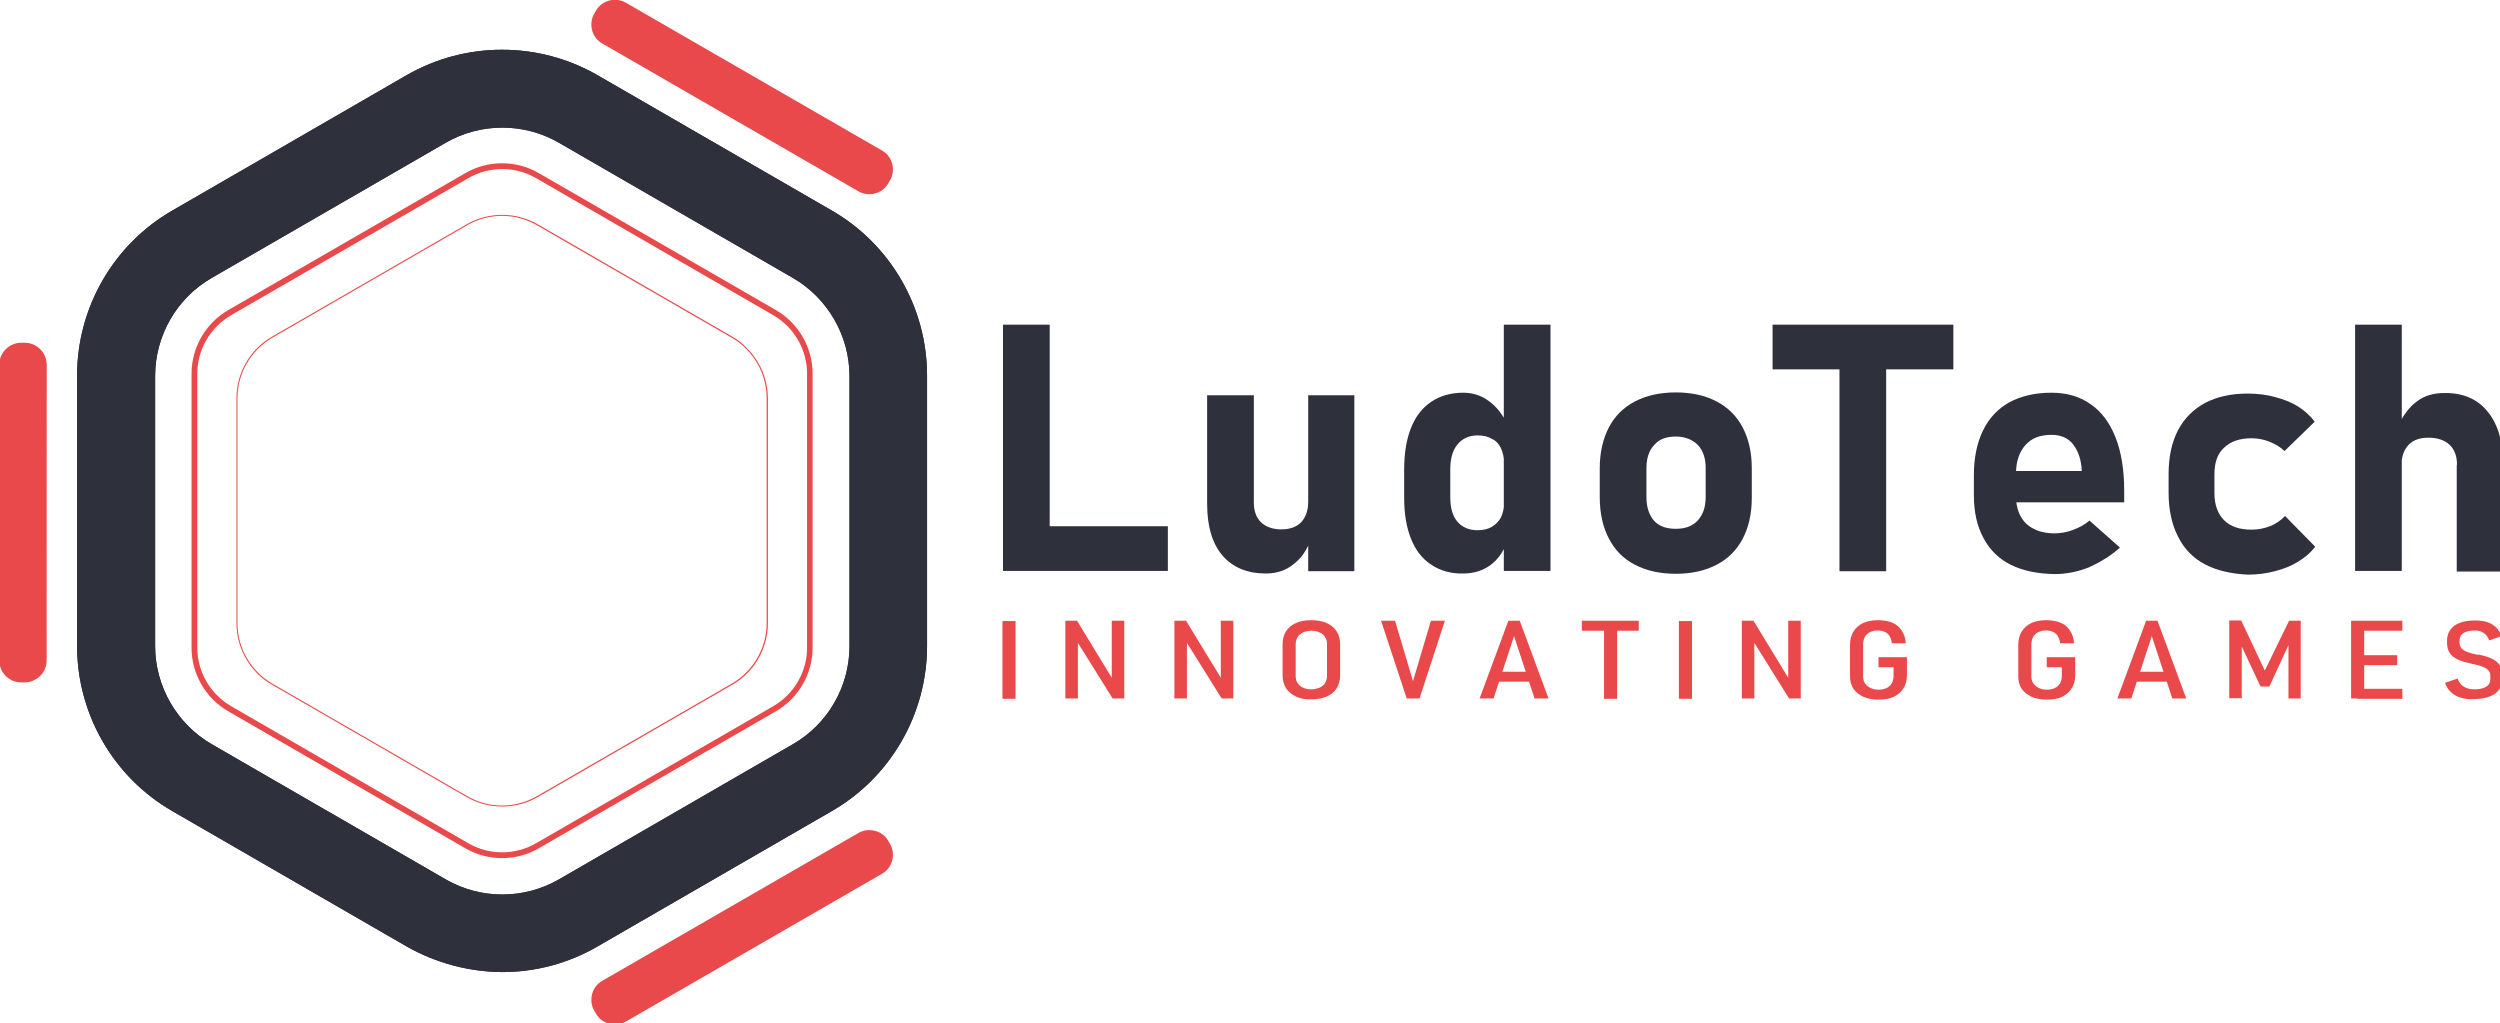 <svg xmlns:dc="http://purl.org/dc/elements/1.1/" xmlns:cc="http://creativecommons.org/ns#" xmlns:rdf="http://www.w3.org/1999/02/22-rdf-syntax-ns#" xmlns:svg="http://www.w3.org/2000/svg" xmlns="http://www.w3.org/2000/svg" xmlns:sodipodi="http://sodipodi.sourceforge.net/DTD/sodipodi-0.dtd" xmlns:inkscape="http://www.inkscape.org/namespaces/inkscape" width="351.032mm" height="143.646mm" viewBox="0 0 351.032 143.646" id="svg8" inkscape:version="0.92.4 (5da689c313, 2019-01-14)" sodipodi:docname="Ludotech_SansFond_Bleu_Rouge.svg" inkscape:export-filename="C:\Users\alexi\Documents\Uncatchable\Branding Entreprise 2019\LUDOTECH_Logo_2020\HORIZONTAL\Ludotech_SansFond_Bleu_Rouge.png" inkscape:export-xdpi="96" inkscape:export-ydpi="96"><defs id="defs2"></defs><g inkscape:label="Calque 1" inkscape:groupmode="layer" id="layer1" transform="translate(90.257,20.978)"><g id="g942" transform="matrix(0.265,0,0,0.265,-18.393,-5.526)"><g id="g1326" transform="translate(194.054,-188.3)"><g id="g1455" transform="translate(65.66,-18.183)"><g id="g1608" transform="translate(-684.993,0.537)"><g id="g1479"><g id="g1477"><path id="path1461" d="m 685.544,319.663 h 24.74 v 130.49 h -24.74 z m 10.861,106.807 h 76.484 v 23.685 h -76.484 z" style="fill:#2e303b" inkscape:connector-curvature="0"></path><path id="path1463" d="m 818.448,413.797 c 0,4.526 1.207,7.995 3.771,10.56 2.565,2.414 6.185,3.771 10.711,3.771 4.526,0 8.146,-1.207 10.56,-3.771 2.414,-2.565 3.771,-6.185 3.771,-11.012 l 1.207,20.366 c -1.811,5.129 -4.526,9.353 -8.749,12.672 -3.922,3.319 -8.9,5.129 -14.784,5.129 -9.957,0 -17.65,-3.168 -23.081,-9.504 -5.431,-6.336 -8.146,-15.538 -8.146,-27.305 v -57.627 h 24.74 z m 28.813,-56.721 H 871.7 v 93.229 h -24.439 z" style="fill:#2e303b" inkscape:connector-curvature="0"></path><path id="path1465" d="m 912.431,446.835 c -4.828,-3.168 -8.297,-7.694 -10.711,-13.728 -2.414,-6.034 -3.62,-13.275 -3.62,-21.723 v -14.935 c 0,-8.599 1.207,-15.991 3.62,-22.025 2.414,-6.185 6.034,-10.711 10.711,-13.879 4.677,-3.168 10.409,-4.828 16.896,-4.828 4.978,0 9.504,1.358 13.577,4.375 4.224,3.017 7.392,7.241 9.957,12.521 l -1.811,20.668 c 0,-3.168 -0.603,-5.732 -1.66,-8.146 -1.056,-2.263 -2.565,-3.922 -4.828,-4.978 -1.961,-1.207 -4.526,-1.811 -7.543,-1.811 -4.526,0 -8.146,1.66 -10.711,4.828 -2.565,3.168 -3.771,7.543 -3.771,13.125 v 14.784 c 0,5.582 1.207,9.957 3.771,12.974 2.565,3.017 6.185,4.526 10.711,4.526 3.017,0 5.431,-0.603 7.543,-1.811 1.961,-1.207 3.62,-2.715 4.828,-4.978 1.056,-2.263 1.66,-4.828 1.66,-7.694 l 1.207,21.422 c -1.961,5.129 -4.828,8.9 -8.749,11.766 -3.922,2.715 -8.599,4.224 -14.18,4.224 -6.488,0.15 -12.22,-1.509 -16.897,-4.677 z m 38.468,-127.172 h 24.74 v 130.49 h -24.74 z" style="fill:#2e303b" inkscape:connector-curvature="0"></path><path id="path1467" d="m 1020.293,446.835 c -6.034,-3.168 -10.56,-7.694 -13.728,-13.879 -3.168,-6.034 -4.828,-13.275 -4.828,-22.025 v -15.086 c 0,-8.297 1.66,-15.689 4.828,-21.723 3.168,-6.034 7.694,-10.56 13.728,-13.728 6.034,-3.168 13.275,-4.828 21.723,-4.828 8.599,0 15.689,1.66 21.723,4.828 6.034,3.168 10.56,7.694 13.728,13.728 3.168,6.034 4.828,13.125 4.828,21.723 v 15.538 c 0,8.599 -1.66,15.689 -4.828,21.723 -3.168,6.034 -7.694,10.56 -13.728,13.728 -6.034,3.168 -13.275,4.828 -21.723,4.828 -8.448,0 -15.689,-1.659 -21.723,-4.827 z m 33.339,-23.383 c 2.715,-3.017 4.224,-6.94 4.224,-12.37 v -15.538 c 0,-5.129 -1.358,-9.202 -4.224,-12.219 -2.715,-2.715 -6.638,-4.375 -11.616,-4.375 -4.978,0 -8.749,1.358 -11.314,4.375 -2.715,2.715 -4.224,6.94 -4.224,12.219 v 15.538 c 0,5.129 1.358,9.353 3.922,12.37 2.715,3.017 6.637,4.375 11.616,4.375 4.978,0 8.75,-1.357 11.616,-4.375 z" style="fill:#2e303b" inkscape:connector-curvature="0"></path><path id="path1469" d="m 1093.307,319.663 h 95.793 v 23.685 h -95.793 z m 35.451,10.711 h 24.74 v 119.93 h -24.74 z" style="fill:#2e303b" inkscape:connector-curvature="0"></path><path id="path1471" d="m 1219.423,446.835 c -6.336,-3.168 -11.163,-7.995 -14.482,-14.331 -3.319,-6.185 -4.978,-13.728 -4.978,-22.477 v -10.56 c 0,-9.202 1.66,-17.197 4.828,-23.685 3.168,-6.638 7.995,-11.616 13.879,-14.935 6.185,-3.319 13.577,-5.129 22.326,-5.129 8.146,0 15.086,1.961 20.969,6.185 5.732,3.922 10.108,9.957 13.125,17.65 3.017,7.693 4.526,17.197 4.526,28.059 v 6.185 h -63.812 v -16.594 h 41.334 l -0.151,-2.263 c -0.603,-5.431 -2.414,-9.504 -4.978,-12.521 -2.715,-3.017 -6.336,-4.375 -11.012,-4.375 -6.034,0 -10.56,1.811 -13.728,5.431 -3.168,3.62 -4.978,8.599 -4.978,14.935 v 11.917 c 0,6.336 1.811,11.314 5.431,14.784 3.62,3.319 8.599,5.129 14.935,5.129 3.319,0 6.637,-0.603 9.806,-1.811 3.168,-1.207 6.185,-2.715 8.749,-4.978 l 16.142,14.331 c -4.828,4.375 -10.409,7.694 -16.292,10.409 -6.034,2.414 -12.219,3.62 -18.254,3.62 -9.356,-0.149 -17.05,-1.808 -23.385,-4.976 z" style="fill:#2e303b" inkscape:connector-curvature="0"></path><path id="path1473" d="m 1322.457,446.684 c -6.336,-3.319 -11.163,-8.297 -14.331,-14.784 -3.319,-6.336 -4.978,-14.331 -4.978,-23.232 v -9.957 c 0,-8.9 1.66,-16.745 4.978,-23.081 3.319,-6.336 8.146,-11.163 14.331,-14.482 6.336,-3.319 13.879,-4.978 22.628,-4.978 5.129,0 9.957,0.603 14.331,1.811 4.526,1.207 8.599,2.715 12.219,4.978 3.62,2.263 6.637,4.978 8.9,8.146 l -15.991,15.538 c -2.263,-2.263 -4.978,-3.771 -7.995,-4.978 -3.017,-1.207 -6.185,-1.811 -9.504,-1.811 -6.185,0 -11.012,1.66 -14.482,4.978 -3.62,3.319 -5.129,7.995 -5.129,14.18 v 9.957 c 0,6.185 1.811,11.012 5.129,14.331 3.318,3.319 8.146,4.978 14.482,4.978 3.319,0 6.638,-0.603 9.806,-1.811 3.017,-1.207 5.732,-3.017 7.995,-5.431 l 15.991,16.292 c -2.414,3.168 -5.431,5.732 -9.202,7.995 -3.62,2.263 -7.543,3.771 -12.219,4.978 -4.526,1.207 -9.353,1.811 -14.331,1.811 -8.749,-0.45 -16.292,-2.109 -22.628,-5.428 z" style="fill:#2e303b" inkscape:connector-curvature="0"></path><path id="path1475" d="m 1401.958,319.663 h 24.74 v 130.49 h -24.74 z m 54.006,74.222 c 0,-4.526 -1.358,-8.146 -3.922,-10.56 -2.565,-2.414 -6.336,-3.771 -11.163,-3.771 -4.526,0 -8.146,1.207 -10.56,3.771 -2.414,2.564 -3.771,6.185 -3.771,10.711 l -1.811,-20.668 c 2.715,-5.732 6.185,-10.409 10.108,-13.125 3.922,-3.017 8.749,-4.375 14.784,-4.375 9.806,0 17.349,3.319 22.628,9.957 5.431,6.638 8.146,15.991 8.146,28.059 v 56.571 h -24.589 v -56.571 h 0.15 z" style="fill:#2e303b" inkscape:connector-curvature="0"></path></g></g><g id="g1513"><g id="g1511"><path id="path1481" d="m 692.182,517.888 h -6.94 v -41.183 h 6.94 z" style="fill:#e9494a" inkscape:connector-curvature="0"></path><path id="path1483" d="m 718.733,476.553 h 6.034 l 19.309,31.68 -0.905,0.754 v -32.434 h 6.638 v 41.183 h -6.185 l -19.309,-30.925 0.905,-0.754 v 31.68 h -6.638 v -41.183 h 0.151 z" style="fill:#e9494a" inkscape:connector-curvature="0"></path><path id="path1485" d="m 776.51,476.553 h 6.034 l 19.309,31.68 -0.905,0.754 v -32.434 h 6.638 v 41.183 H 801.4 l -19.309,-30.925 0.905,-0.754 v 31.68 h -6.638 v -41.183 h 0.152 z" style="fill:#e9494a" inkscape:connector-curvature="0"></path><path id="path1487" d="m 840.775,516.681 c -2.263,-1.056 -4.073,-2.565 -5.28,-4.375 -1.207,-1.961 -1.811,-4.224 -1.811,-6.788 v -16.594 c 0,-2.565 0.603,-4.828 1.811,-6.789 1.207,-1.961 3.017,-3.319 5.28,-4.375 2.263,-1.056 4.978,-1.509 8.146,-1.509 3.017,0 5.732,0.452 8.146,1.509 2.263,1.056 4.073,2.565 5.28,4.375 1.207,1.961 1.811,4.224 1.811,6.789 v 16.594 c 0,2.565 -0.603,4.828 -1.811,6.788 -1.208,1.96 -3.017,3.469 -5.28,4.375 -2.263,1.056 -4.978,1.509 -8.146,1.509 -3.168,0.151 -5.883,-0.453 -8.146,-1.509 z m 12.52,-4.677 c 1.207,-0.603 2.263,-1.358 2.866,-2.414 0.603,-1.056 1.056,-2.263 1.056,-3.771 v -16.896 c 0,-1.509 -0.302,-2.715 -1.056,-3.771 -0.603,-1.056 -1.66,-1.961 -2.866,-2.414 -1.207,-0.603 -2.715,-0.905 -4.375,-0.905 -1.66,0 -3.168,0.302 -4.375,0.905 -1.207,0.603 -2.263,1.358 -2.866,2.414 -0.603,1.056 -1.056,2.263 -1.056,3.771 v 16.896 c 0,1.509 0.302,2.715 1.056,3.771 0.603,1.056 1.66,1.961 2.866,2.414 1.207,0.603 2.715,0.905 4.375,0.905 1.66,0 3.018,-0.452 4.375,-0.905 z" style="fill:#e9494a" inkscape:connector-curvature="0"></path><path id="path1489" d="m 885.88,476.553 h 7.392 l 9.504,31.982 9.504,-31.982 h 7.392 l -13.426,41.183 h -6.789 z" style="fill:#e9494a" inkscape:connector-curvature="0"></path><path id="path1491" d="m 953.313,476.553 h 6.034 l 15.237,41.183 h -7.392 l -10.862,-33.037 -10.862,33.037 h -7.392 z m -7.09,27.003 h 20.818 v 5.28 h -20.818 z" style="fill:#e9494a" inkscape:connector-curvature="0"></path><path id="path1493" d="m 992.234,476.553 h 30.171 v 5.28 h -30.171 z m 11.766,3.47 h 6.94 v 37.865 H 1004 Z" style="fill:#e9494a" inkscape:connector-curvature="0"></path><path id="path1495" d="m 1050.615,517.888 h -6.939 v -41.183 h 6.939 z" style="fill:#e9494a" inkscape:connector-curvature="0"></path><path id="path1497" d="m 1077.165,476.553 h 6.034 l 19.309,31.68 -0.905,0.754 v -32.434 h 6.637 v 41.183 h -6.185 l -19.309,-30.925 0.905,-0.754 v 31.68 h -6.638 v -41.183 h 0.152 z" style="fill:#e9494a" inkscape:connector-curvature="0"></path><path id="path1499" d="m 1164.511,495.712 v 9.655 c 0,2.715 -0.603,4.978 -1.811,6.94 -1.207,1.961 -3.017,3.469 -5.129,4.526 -2.263,1.056 -4.978,1.509 -7.995,1.509 -3.168,0 -5.732,-0.452 -8.146,-1.509 -2.263,-1.056 -4.073,-2.414 -5.28,-4.224 -1.207,-1.811 -1.811,-4.073 -1.811,-6.486 v -16.896 c 0,-2.715 0.603,-4.978 1.811,-6.94 1.207,-1.961 2.866,-3.469 5.129,-4.526 2.263,-1.056 4.978,-1.509 7.995,-1.509 2.866,0 5.431,0.452 7.543,1.358 2.112,0.905 3.771,2.263 4.978,4.224 1.207,1.811 1.961,4.073 2.112,6.638 h -7.392 c -0.151,-1.509 -0.603,-2.715 -1.207,-3.771 -0.603,-1.056 -1.509,-1.811 -2.565,-2.263 -1.056,-0.452 -2.263,-0.754 -3.62,-0.754 -1.66,0 -3.017,0.302 -4.224,0.905 -1.207,0.603 -2.112,1.509 -2.715,2.565 -0.603,1.207 -0.905,2.414 -0.905,4.073 v 16.896 c 0,1.358 0.302,2.565 1.056,3.62 0.603,1.056 1.66,1.811 2.866,2.414 1.206,0.603 2.715,0.905 4.375,0.905 1.66,0 3.017,-0.302 4.224,-0.905 1.207,-0.603 2.112,-1.509 2.715,-2.565 0.603,-1.056 0.905,-2.414 0.905,-4.073 v -4.375 h -7.995 v -5.28 h 15.086 z" style="fill:#e9494a" inkscape:connector-curvature="0"></path><path id="path1501" d="m 1253.667,495.712 v 9.655 c 0,2.715 -0.603,4.978 -1.811,6.94 -1.207,1.961 -3.017,3.469 -5.129,4.526 -2.263,1.056 -4.978,1.509 -7.995,1.509 -3.168,0 -5.732,-0.452 -8.146,-1.509 -2.263,-1.056 -4.073,-2.414 -5.28,-4.224 -1.207,-1.81 -1.811,-4.073 -1.811,-6.486 v -16.896 c 0,-2.715 0.603,-4.978 1.811,-6.94 1.207,-1.961 2.866,-3.469 5.129,-4.526 2.263,-1.056 4.978,-1.509 7.995,-1.509 2.866,0 5.431,0.452 7.543,1.358 2.112,0.905 3.771,2.263 4.978,4.224 1.207,1.811 1.961,4.073 2.112,6.638 h -7.392 c -0.151,-1.509 -0.603,-2.715 -1.207,-3.771 -0.603,-1.056 -1.509,-1.811 -2.565,-2.263 -1.056,-0.452 -2.263,-0.754 -3.62,-0.754 -1.66,0 -3.017,0.302 -4.224,0.905 -1.207,0.603 -2.112,1.509 -2.715,2.565 -0.603,1.207 -0.905,2.414 -0.905,4.073 v 16.896 c 0,1.358 0.302,2.565 1.056,3.62 0.754,1.055 1.66,1.811 2.866,2.414 1.206,0.603 2.715,0.905 4.375,0.905 1.66,0 3.017,-0.302 4.224,-0.905 1.207,-0.603 2.112,-1.509 2.715,-2.565 0.603,-1.056 0.905,-2.414 0.905,-4.073 v -4.375 h -7.995 v -5.28 h 15.086 z" style="fill:#e9494a" inkscape:connector-curvature="0"></path><path id="path1503" d="m 1291.23,476.553 h 6.034 l 15.237,41.183 h -7.392 l -10.862,-33.037 -10.862,33.037 h -7.392 z m -7.09,27.003 h 20.818 v 5.28 h -20.818 z" style="fill:#e9494a" inkscape:connector-curvature="0"></path><path id="path1505" d="m 1366.959,476.553 h 6.185 v 41.183 h -6.486 V 486.66 l 0.452,1.811 -10.56,22.93 h -4.677 l -10.56,-22.477 0.603,-2.414 v 31.076 h -6.638 v -41.183 h 6.336 l 12.521,26.551 z" style="fill:#e9494a" inkscape:connector-curvature="0"></path><path id="path1507" d="m 1399.846,476.553 h 6.939 v 41.183 h -6.939 z m 3.47,0 H 1427 v 5.28 h -23.685 v -5.28 z m 0,18.254 h 20.969 v 5.28 h -20.969 z m 0,17.801 H 1427 v 5.28 h -23.685 v -5.28 z" style="fill:#e9494a" inkscape:connector-curvature="0"></path><path id="path1509" d="m 1457.926,517.284 c -2.112,-0.603 -3.922,-1.66 -5.28,-3.017 -1.358,-1.358 -2.414,-2.866 -3.017,-4.828 l 6.638,-2.263 c 0.603,1.811 1.66,3.168 3.168,4.224 1.509,0.905 3.319,1.509 5.582,1.509 2.715,0 4.828,-0.452 6.336,-1.358 1.508,-0.906 2.263,-2.263 2.263,-4.073 v -1.811 c 0,-1.207 -0.452,-2.263 -1.207,-3.017 -0.754,-0.754 -1.811,-1.358 -3.017,-1.811 -1.207,-0.452 -2.866,-0.905 -4.828,-1.358 h -0.151 -0.151 l -0.452,-0.151 c -2.715,-0.603 -5.129,-1.207 -6.788,-1.961 -1.811,-0.754 -3.319,-1.811 -4.526,-3.168 -1.207,-1.509 -1.811,-3.469 -1.811,-5.883 v -1.207 c 0,-2.263 0.603,-4.224 1.811,-5.883 1.207,-1.66 2.866,-2.866 5.129,-3.62 2.263,-0.905 4.978,-1.207 8.146,-1.207 2.414,0 4.526,0.302 6.336,0.905 1.811,0.603 3.469,1.66 4.677,2.866 1.207,1.207 2.112,2.715 2.715,4.526 l -6.487,2.263 c -0.603,-1.66 -1.509,-3.017 -2.866,-3.922 -1.357,-0.905 -2.715,-1.358 -4.526,-1.358 -2.715,0 -4.677,0.452 -6.185,1.358 -1.508,0.906 -2.112,2.263 -2.112,3.922 v 1.358 c 0,1.207 0.452,2.263 1.207,3.017 0.754,0.754 1.811,1.358 3.017,1.811 1.207,0.452 2.866,0.905 4.978,1.358 0.151,0 0.151,0 0.302,0 0.151,0 0.151,0 0.302,0 0.151,0 0.151,0 0.302,0 0.151,0 0.151,0 0.302,0 2.565,0.603 4.677,1.207 6.336,1.961 1.659,0.754 3.017,1.66 4.224,3.168 1.207,1.358 1.66,3.319 1.66,5.732 v 1.961 c 0,2.263 -0.603,4.224 -1.811,5.883 -1.207,1.66 -3.017,2.866 -5.28,3.62 -2.263,0.905 -5.129,1.207 -8.297,1.207 -2.264,0.304 -4.527,-0.149 -6.639,-0.753 z" style="fill:#e9494a" inkscape:connector-curvature="0"></path></g></g><g id="g1521"><g id="g1519"><g id="g1517"><path id="path1515" d="m 473.371,667.227 c -5.719,3.059 -7.581,10.508 -4.389,15.961 l 0.798,1.33 c 3.059,5.719 10.508,7.581 15.961,4.389 l 135.537,-78.209 c 5.719,-3.059 7.581,-10.508 4.389,-15.961 l -0.798,-1.33 c -3.059,-5.719 -10.508,-7.581 -15.961,-4.389 z" style="fill:#e9494a" inkscape:connector-curvature="0"></path></g></g></g><g id="g1529"><g id="g1527"><g id="g1525"><path id="path1523" d="m 473.371,170.777 c -5.719,-3.059 -7.581,-10.508 -4.389,-15.961 l 0.798,-1.33 c 3.059,-5.719 10.508,-7.581 15.961,-4.389 l 135.537,78.209 c 5.719,3.059 7.581,10.508 4.389,15.961 l -0.798,1.33 c -3.059,5.719 -10.508,7.581 -15.961,4.389 z" style="fill:#e9494a" inkscape:connector-curvature="0"></path></g></g></g><g id="g1533"><path id="path1531" d="m 153.667,497.447 c 0.032,6.519 5.271,11.788 11.656,11.755 l 1.729,0.027 c 6.519,-0.032 11.788,-5.271 11.755,-11.656 l 0.044,-156.571 c -0.032,-6.519 -5.271,-11.788 -11.656,-11.755 l -1.729,-0.027 c -6.519,0.032 -11.788,5.271 -11.755,11.656 l -0.044,156.571" style="fill:#e9494a" inkscape:connector-curvature="0"></path></g><g id="g1543"><g id="g1537"><path id="path1535" d="M 369.574,649.135 245.476,577.443 c -31.257,-17.956 -50.544,-51.475 -50.544,-87.52 V 346.671 c 0,-36.046 19.286,-69.564 50.544,-87.52 l 124.098,-71.692 c 31.257,-17.956 69.83,-17.956 101.087,0 l 124.098,71.692 c 31.257,17.956 50.544,51.475 50.544,87.52 v 143.252 c 0,36.046 -19.286,69.564 -50.544,87.52 l -124.098,71.692 c -15.562,9.044 -32.986,13.567 -50.544,13.567 -17.291,-0.133 -34.848,-4.655 -50.543,-13.567 z M 390.323,223.238 266.225,294.93 c -18.488,10.641 -29.927,30.592 -29.927,51.874 v 143.252 c 0,21.282 11.572,41.233 29.927,51.874 l 124.098,71.692 c 18.488,10.641 41.366,10.641 59.854,0 L 574.275,541.93 c 18.488,-10.641 29.927,-30.592 29.927,-51.874 V 346.804 c 0,-21.282 -11.572,-41.233 -29.927,-51.874 L 450.177,223.238 c -9.178,-5.32 -19.553,-7.981 -29.927,-7.981 -10.374,0 -20.749,2.661 -29.927,7.981 z" style="fill:#2e303b" inkscape:connector-curvature="0"></path></g><g id="g1541"><path id="path1539" d="M 369.574,649.135 245.476,577.443 c -31.257,-17.956 -50.544,-51.475 -50.544,-87.52 V 346.671 c 0,-36.046 19.286,-69.564 50.544,-87.52 l 124.098,-71.692 c 31.257,-17.956 69.83,-17.956 101.087,0 l 124.098,71.692 c 31.257,17.956 50.544,51.475 50.544,87.52 v 143.252 c 0,36.046 -19.286,69.564 -50.544,87.52 l -124.098,71.692 c -15.562,9.044 -32.986,13.567 -50.544,13.567 -17.291,-0.133 -34.848,-4.655 -50.543,-13.567 z M 390.323,223.238 266.225,294.93 c -18.488,10.641 -29.927,30.592 -29.927,51.874 v 143.252 c 0,21.282 11.572,41.233 29.927,51.874 l 124.098,71.692 c 18.488,10.641 41.366,10.641 59.854,0 L 574.275,541.93 c 18.488,-10.641 29.927,-30.592 29.927,-51.874 V 346.804 c 0,-21.282 -11.572,-41.233 -29.927,-51.874 L 450.177,223.238 c -9.178,-5.32 -19.553,-7.981 -29.927,-7.981 -10.374,0 -20.749,2.661 -29.927,7.981 z" style="fill:#2e303b" inkscape:connector-curvature="0"></path></g></g><g id="g1547"><path id="path1545" d="m 584.651,345.607 v 145.247 c 0,13.833 -7.449,26.735 -19.42,33.651 l -125.694,72.623 c -11.971,6.917 -26.868,6.917 -38.839,0 L 275.004,524.505 c -11.971,-6.917 -19.42,-19.818 -19.42,-33.651 V 345.607 c 0,-13.833 7.449,-26.735 19.42,-33.651 l 125.694,-72.623 c 11.971,-6.917 26.868,-6.917 38.839,0 l 125.694,72.623 c 11.971,6.916 19.42,19.818 19.42,33.651 z M 258.644,490.853 c 0,12.769 6.917,24.607 17.956,30.991 l 125.694,72.623 c 11.04,6.384 24.74,6.384 35.78,0 l 125.694,-72.623 c 11.04,-6.384 17.956,-18.223 17.956,-30.991 V 345.607 c 0,-12.769 -6.917,-24.607 -17.956,-30.991 L 438.074,241.993 c -11.04,-6.384 -24.74,-6.384 -35.78,0 L 276.6,314.616 c -11.04,6.384 -17.956,18.223 -17.956,30.991 z" style="fill:#e9494a" inkscape:connector-curvature="0"></path></g><g id="g1551"><path id="path1549" d="m 560.974,358.642 v 119.177 c 0,13.434 -7.182,25.937 -18.754,32.587 l -103.216,59.588 c -11.572,6.651 -26.07,6.651 -37.642,0 L 298.146,510.406 c -11.572,-6.65 -18.755,-19.153 -18.755,-32.587 V 358.642 c 0,-13.434 7.182,-25.937 18.755,-32.587 l 103.216,-59.588 c 11.572,-6.65 26.07,-6.65 37.642,0 l 103.216,59.588 c 11.439,6.783 18.754,19.286 18.754,32.587 z M 279.925,477.819 c 0,13.168 7.049,25.405 18.488,32.055 l 103.216,59.588 c 11.439,6.651 25.538,6.651 36.976,0 l 103.216,-59.588 c 11.439,-6.65 18.488,-18.888 18.488,-32.055 V 358.642 c 0,-13.168 -7.049,-25.405 -18.488,-32.055 L 438.605,266.999 c -11.439,-6.65 -25.538,-6.65 -36.976,0 l -103.216,59.588 c -11.439,6.65 -18.488,18.888 -18.488,32.055 z" style="fill:#e9494a" inkscape:connector-curvature="0"></path></g></g></g></g></g></g></svg>